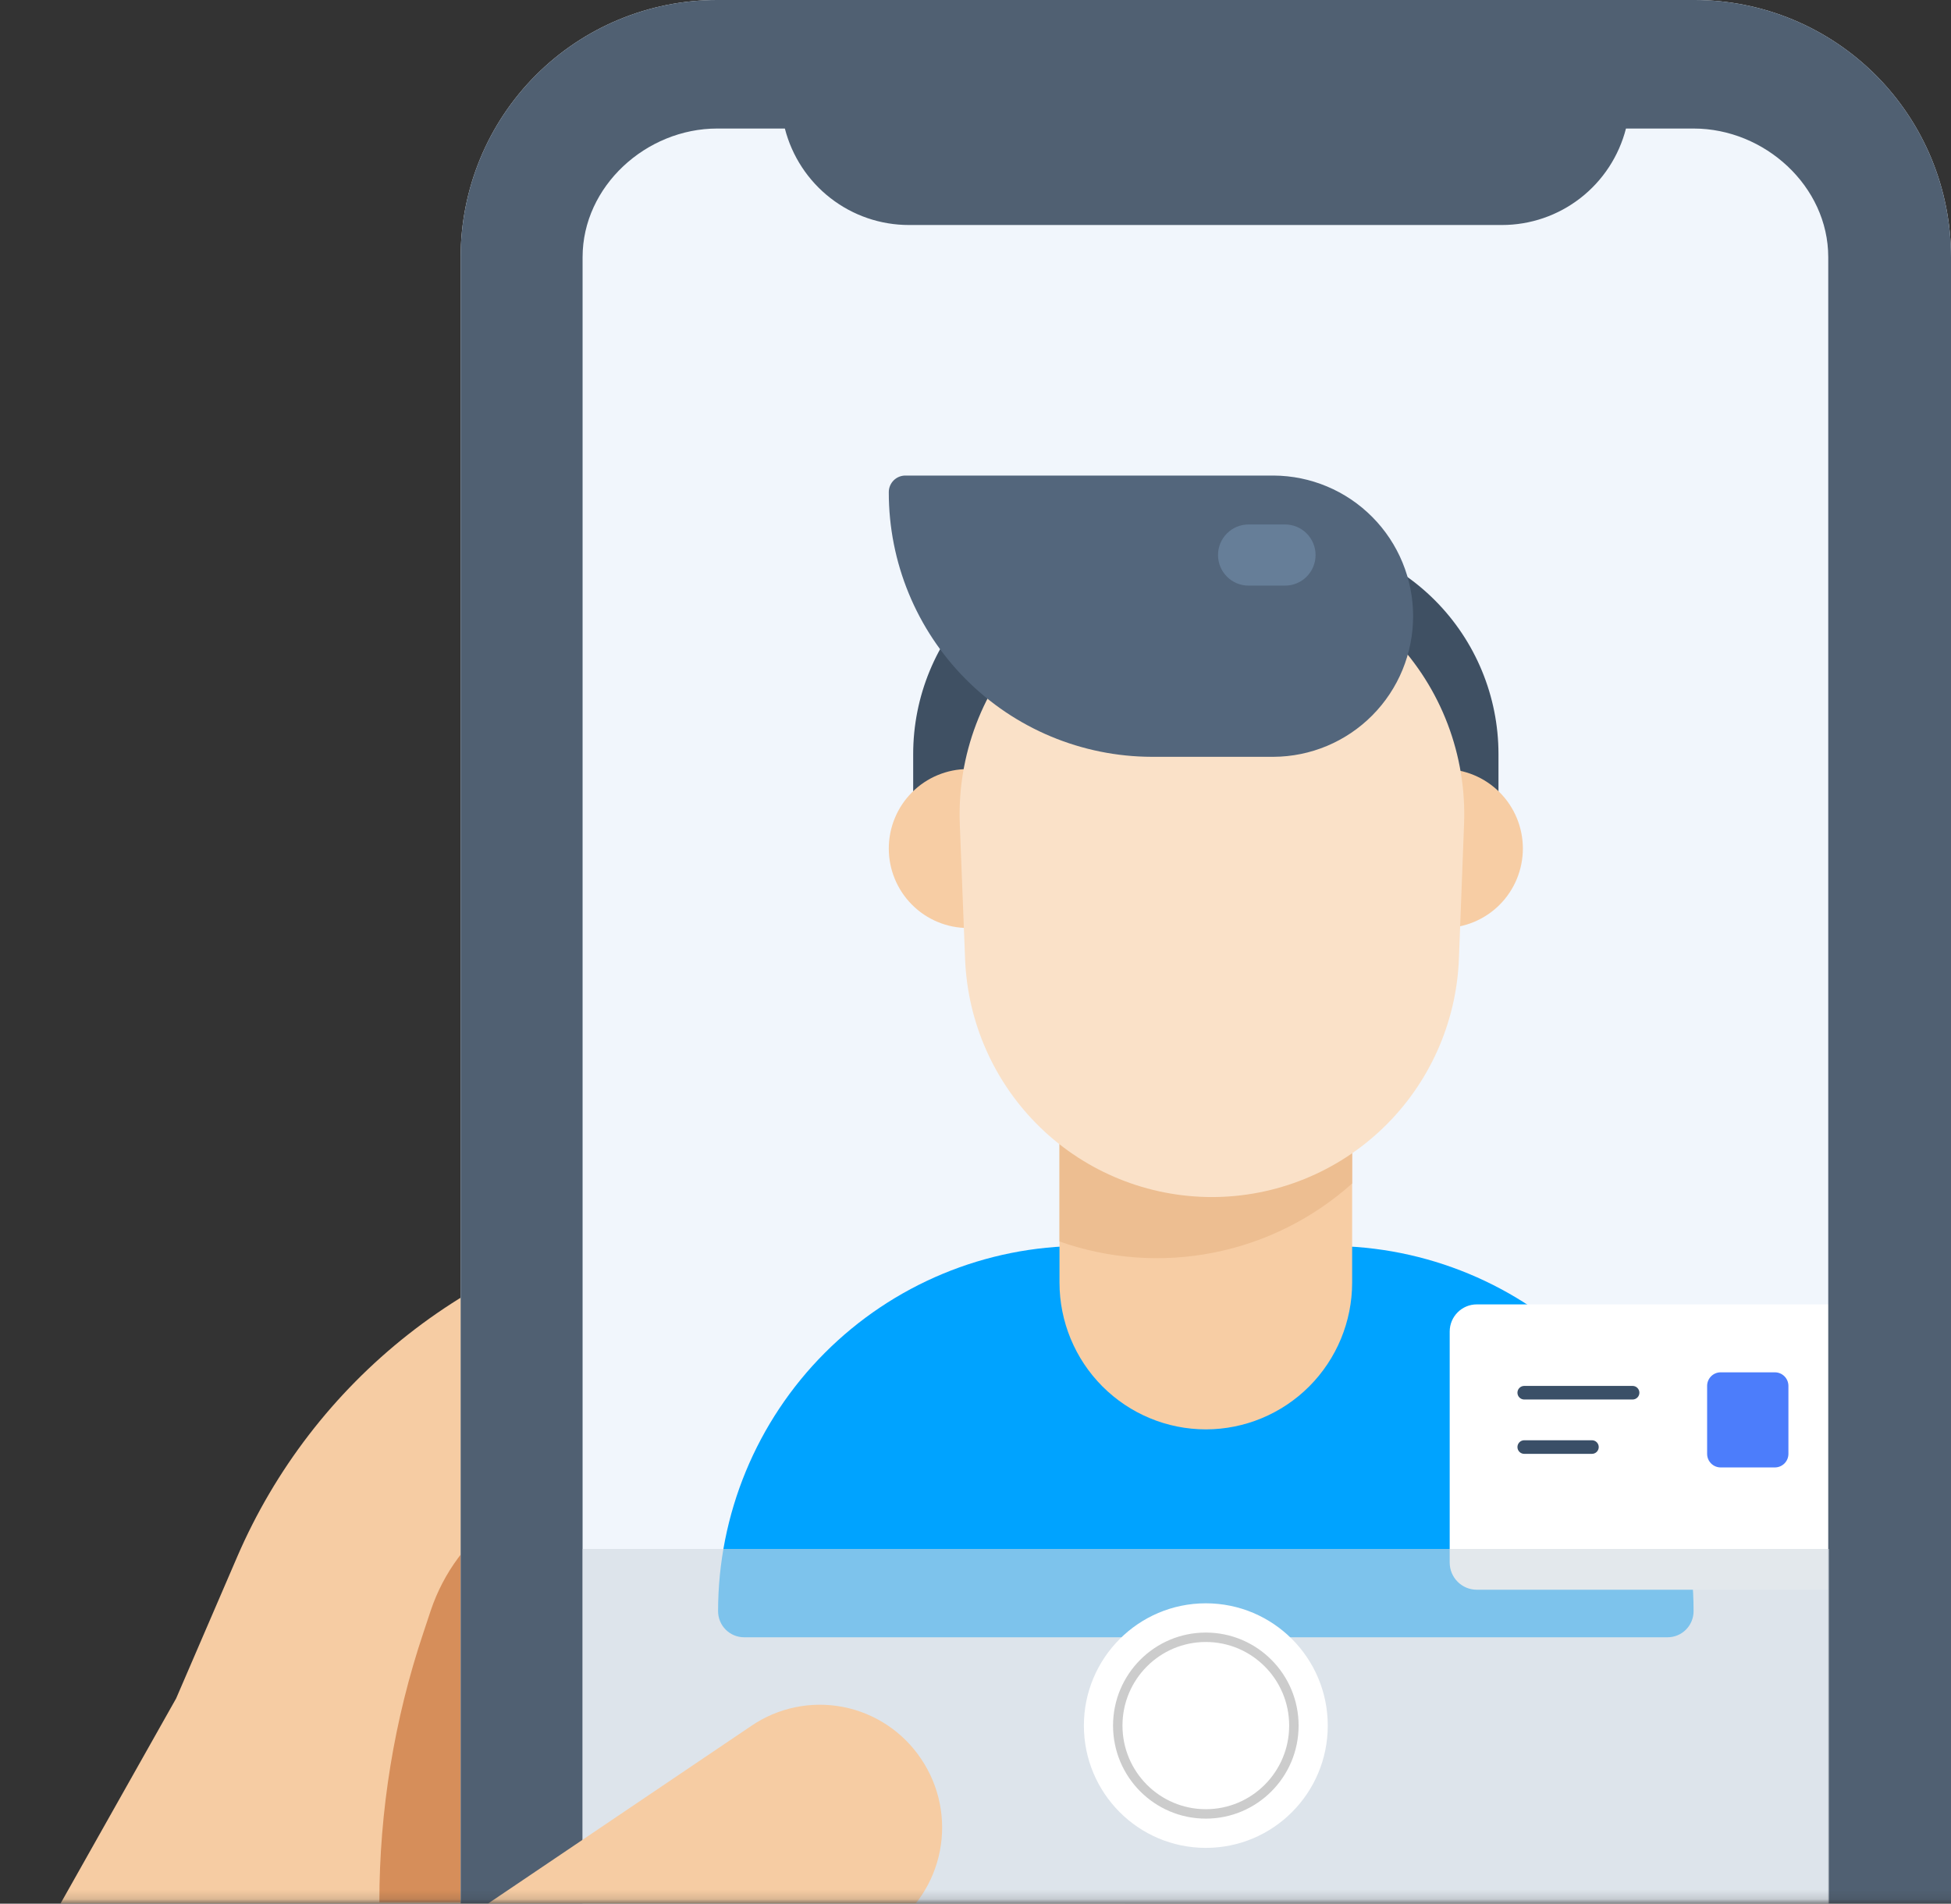 <svg width="207" height="202" viewBox="0 0 207 202" fill="none" xmlns="http://www.w3.org/2000/svg">
<rect x="0" y="0" width="207" height="202" fill="#333333" stroke="none"/>
<mask id="mask0_1867_18369" style="mask-type:luminance" maskUnits="userSpaceOnUse" x="-57" y="-52" width="369" height="254">
<path d="M300.438 -51.903H-44.562C-50.914 -51.903 -56.062 -46.739 -56.062 -40.369V190.31C-56.062 196.68 -50.914 201.844 -44.562 201.844H300.438C306.789 201.844 311.938 196.68 311.938 190.31V-40.369C311.938 -46.739 306.789 -51.903 300.438 -51.903Z" fill="white"/>
</mask>
<g mask="url(#mask0_1867_18369)">
<path d="M94.099 125.432C97.196 124.899 100.372 125.05 103.405 125.877C106.438 126.704 109.253 128.185 111.655 130.218C114.057 132.251 115.987 134.785 117.31 137.644C118.632 140.504 119.316 143.618 119.312 146.77V213.379H0L18.688 180.219L25.171 165.181C29.162 155.932 35.393 147.828 43.298 141.604C51.202 135.38 60.531 131.234 70.438 129.541L94.099 125.432Z" fill="#F6CCA3"/>
<path d="M45.712 170.861C47.057 166.878 49.609 163.416 53.011 160.958C56.412 158.5 60.495 157.169 64.688 157.15H66.125V201.845H40.25C40.251 192.119 41.829 182.458 44.922 173.24L45.712 170.861Z" fill="#D68E5A"/>
<path fill-rule="evenodd" clip-rule="evenodd" d="M76.087 3.81249e-06H179.788C183.362 -0.002 186.902 0.703 190.204 2.074C193.506 3.445 196.507 5.455 199.034 7.989C201.561 10.524 203.566 13.534 204.932 16.846C206.299 20.158 207.002 23.708 207 27.292V244.708C207.002 248.292 206.299 251.842 204.932 255.154C203.566 258.466 201.561 261.476 199.034 264.011C196.507 266.545 193.506 268.555 190.204 269.926C186.902 271.297 183.362 272.002 179.788 272H76.087C72.513 272.002 68.974 271.297 65.671 269.926C62.369 268.555 59.368 266.545 56.841 264.011C54.314 261.476 52.309 258.466 50.943 255.154C49.576 251.842 48.873 248.292 48.875 244.708V27.292C48.873 23.708 49.576 20.158 50.943 16.846C52.309 13.534 54.314 10.524 56.841 7.989C59.368 5.455 62.369 3.445 65.671 2.074C68.974 0.703 72.513 -0.002 76.087 3.81249e-06Z" fill="#F1F6FC"/>
<path d="M96.888 80.017C96.888 73.899 99.311 68.032 103.624 63.706C107.938 59.38 113.788 56.949 119.888 56.949H135.988C142.088 56.949 147.938 59.38 152.251 63.706C156.564 68.032 158.988 73.899 158.988 80.017V93.281H96.888V80.017Z" fill="#3F5063"/>
<path d="M76.188 170.962C76.188 160.684 80.258 150.827 87.505 143.559C94.751 136.291 104.58 132.208 114.827 132.208H141.047C151.295 132.208 161.124 136.291 168.37 143.559C175.617 150.827 179.688 160.684 179.688 170.962C179.688 171.696 179.397 172.4 178.879 172.92C178.362 173.439 177.66 173.73 176.928 173.73H78.948C78.216 173.73 77.513 173.439 76.996 172.92C76.478 172.4 76.188 171.696 76.188 170.962Z" fill="#00A3FF"/>
<path d="M127.937 99.769C132.053 99.772 136 101.414 138.911 104.333C141.821 107.253 143.458 111.211 143.462 115.339V136.101C143.458 140.229 141.821 144.187 138.911 147.107C136 150.026 132.053 151.668 127.937 151.671C123.821 151.668 119.874 150.026 116.963 147.107C114.053 144.187 112.416 140.229 112.412 136.101V115.339C112.416 111.211 114.053 107.253 116.963 104.333C119.874 101.414 123.821 99.772 127.937 99.769Z" fill="#F7CDA4"/>
<path d="M102.709 81.603H153.165C155.396 81.603 157.535 82.491 159.112 84.073C160.689 85.655 161.575 87.8 161.575 90.037C161.575 92.274 160.689 94.419 159.112 96.001C157.535 97.582 155.396 98.471 153.165 98.471H102.709C100.479 98.471 98.34 97.582 96.763 96.001C95.186 94.419 94.3 92.274 94.3 90.037C94.3 87.8 95.186 85.655 96.763 84.073C98.34 82.491 100.479 81.603 102.709 81.603Z" fill="#F7CDA4"/>
<path fill-rule="evenodd" clip-rule="evenodd" d="M143.462 125.576C139.31 129.296 134.238 131.83 128.777 132.913C123.315 133.996 117.663 133.588 112.412 131.732V115.339C112.412 111.21 114.048 107.249 116.959 104.329C119.871 101.409 123.82 99.769 127.937 99.769C132.055 99.769 136.003 101.409 138.915 104.329C141.826 107.249 143.462 111.21 143.462 115.339V125.576Z" fill="#EDBE91"/>
<path d="M101.833 87.427C101.696 83.817 102.286 80.217 103.568 76.841C104.851 73.465 106.799 70.383 109.297 67.78C111.794 65.177 114.79 63.105 118.104 61.69C121.418 60.275 124.983 59.545 128.585 59.544C132.187 59.545 135.752 60.275 139.066 61.69C142.38 63.105 145.375 65.177 147.873 67.78C150.371 70.383 152.319 73.465 153.601 76.841C154.884 80.217 155.474 83.817 155.337 87.427L154.79 101.729C154.527 108.524 151.651 114.952 146.765 119.667C141.88 124.381 135.364 127.015 128.585 127.018C121.806 127.019 115.29 124.385 110.406 119.67C105.522 114.954 102.65 108.524 102.394 101.729L101.833 87.427Z" fill="#FAE1C8"/>
<path d="M94.3 52.234C94.298 52.002 94.342 51.772 94.429 51.557C94.516 51.342 94.645 51.146 94.808 50.981C94.972 50.816 95.165 50.685 95.379 50.596C95.593 50.507 95.822 50.461 96.054 50.461H135.125C139.058 50.48 142.824 52.06 145.599 54.857C148.374 57.653 149.931 61.438 149.931 65.383C149.931 69.328 148.374 73.113 145.599 75.909C142.824 78.706 139.058 80.286 135.125 80.305H122.187C114.78 80.286 107.682 77.319 102.453 72.056C97.225 66.793 94.292 59.664 94.3 52.234Z" fill="#53667C"/>
<path d="M132.466 55.651H136.347C137.205 55.651 138.028 55.993 138.634 56.602C139.241 57.21 139.581 58.035 139.581 58.895C139.581 59.756 139.241 60.581 138.634 61.189C138.028 61.797 137.205 62.139 136.347 62.139H132.466C131.608 62.139 130.785 61.797 130.179 61.189C129.572 60.581 129.231 59.756 129.231 58.895C129.231 58.035 129.572 57.21 130.179 56.602C130.785 55.993 131.608 55.651 132.466 55.651Z" fill="#667E98"/>
<path d="M196.938 138.408H156.688C155.1 138.408 153.812 139.699 153.812 141.292V165.801C153.812 167.394 155.1 168.685 156.688 168.685H196.938C198.525 168.685 199.812 167.394 199.812 165.801V141.292C199.812 139.699 198.525 138.408 196.938 138.408Z" fill="white"/>
<path d="M161.719 147.059H173.219C173.409 147.059 173.592 147.135 173.727 147.27C173.862 147.405 173.938 147.588 173.938 147.779C173.938 147.971 173.862 148.154 173.727 148.289C173.592 148.424 173.409 148.5 173.219 148.5H161.719C161.528 148.5 161.345 148.424 161.211 148.289C161.076 148.154 161 147.971 161 147.779C161 147.588 161.076 147.405 161.211 147.27C161.345 147.135 161.528 147.059 161.719 147.059Z" fill="#3A4F67"/>
<path d="M161.719 152.825H168.906C169.097 152.825 169.28 152.901 169.414 153.036C169.549 153.172 169.625 153.355 169.625 153.546C169.625 153.737 169.549 153.921 169.414 154.056C169.28 154.191 169.097 154.267 168.906 154.267H161.719C161.528 154.267 161.345 154.191 161.211 154.056C161.076 153.921 161 153.737 161 153.546C161 153.355 161.076 153.172 161.211 153.036C161.345 152.901 161.528 152.825 161.719 152.825Z" fill="#3A4F67"/>
<path d="M188.312 145.616H182.562C181.769 145.616 181.125 146.262 181.125 147.058V154.267C181.125 155.063 181.769 155.708 182.562 155.708H188.312C189.106 155.708 189.75 155.063 189.75 154.267V147.058C189.75 146.262 189.106 145.616 188.312 145.616Z" fill="#4C7DFB"/>
<path fill-rule="evenodd" clip-rule="evenodd" d="M76.087 3.81249e-06H179.788C183.362 -0.002 186.902 0.703 190.204 2.074C193.506 3.445 196.507 5.455 199.034 7.989C201.561 10.524 203.566 13.534 204.932 16.846C206.299 20.158 207.002 23.708 207 27.292V244.708C207.002 248.292 206.299 251.842 204.932 255.154C203.566 258.466 201.561 261.476 199.034 264.011C196.507 266.545 193.506 268.555 190.204 269.926C186.902 271.297 183.362 272.002 179.788 272H76.087C72.513 272.002 68.974 271.297 65.671 269.926C62.369 268.555 59.368 266.545 56.841 264.011C54.314 261.476 52.309 258.466 50.943 255.154C49.576 251.842 48.873 248.292 48.875 244.708V27.292C48.873 23.708 49.576 20.158 50.943 16.846C52.309 13.534 54.314 10.524 56.841 7.989C59.368 5.455 62.369 3.445 65.671 2.074C68.974 0.703 72.513 -0.002 76.087 3.81249e-06ZM61.812 27.292C61.812 19.752 68.569 13.639 76.087 13.639H83.274C84.025 16.569 85.726 19.166 88.11 21.019C90.494 22.873 93.425 23.878 96.442 23.875H159.347C162.363 23.878 165.295 22.873 167.679 21.019C170.063 19.166 171.764 16.569 172.514 13.639H179.702C187.22 13.639 193.976 19.752 193.976 27.292V244.708C193.976 252.248 187.22 258.361 179.702 258.361H76.087C68.569 258.361 61.812 252.306 61.812 244.708V27.292Z" fill="#506072"/>
<path d="M194.062 164.359H61.812V206.17H194.062V164.359Z" fill="#D1D8DF" fill-opacity="0.6"/>
<path d="M127.938 196.077C135.083 196.077 140.875 190.268 140.875 183.102C140.875 175.935 135.083 170.126 127.938 170.126C120.792 170.126 115 175.935 115 183.102C115 190.268 120.792 196.077 127.938 196.077Z" fill="white"/>
<path d="M127.938 193.194C133.495 193.194 138 188.676 138 183.102C138 177.528 133.495 173.01 127.938 173.01C122.38 173.01 117.875 177.528 117.875 183.102C117.875 188.676 122.38 193.194 127.938 193.194Z" fill="white"/>
<path d="M127.938 192.473C133.098 192.473 137.281 188.277 137.281 183.102C137.281 177.926 133.098 173.73 127.938 173.73C122.777 173.73 118.594 177.926 118.594 183.102C118.594 188.277 122.777 192.473 127.938 192.473Z" stroke="black" stroke-opacity="0.2"/>
<path d="M97.75 186.663C98.7 188.077 99.364 189.665 99.702 191.336C100.04 193.008 100.046 194.729 99.721 196.403C99.395 198.077 98.743 199.67 97.803 201.091C96.863 202.512 95.653 203.733 94.242 204.685L65.492 224.105C64.079 225.072 62.489 225.749 60.814 226.095C59.139 226.442 57.412 226.452 55.733 226.125C54.054 225.798 52.456 225.14 51.032 224.189C49.608 223.239 48.386 222.015 47.437 220.587C46.484 219.173 45.819 217.584 45.48 215.911C45.14 214.238 45.133 212.515 45.459 210.839C45.785 209.164 46.437 207.569 47.378 206.147C48.32 204.725 49.532 203.503 50.945 202.551L79.695 183.145C81.107 182.178 82.697 181.502 84.373 181.155C86.048 180.809 87.775 180.799 89.454 181.126C91.133 181.453 92.731 182.111 94.155 183.061C95.579 184.012 96.8 185.236 97.75 186.663Z" fill="#F6CCA3"/>
</g>
</svg>

